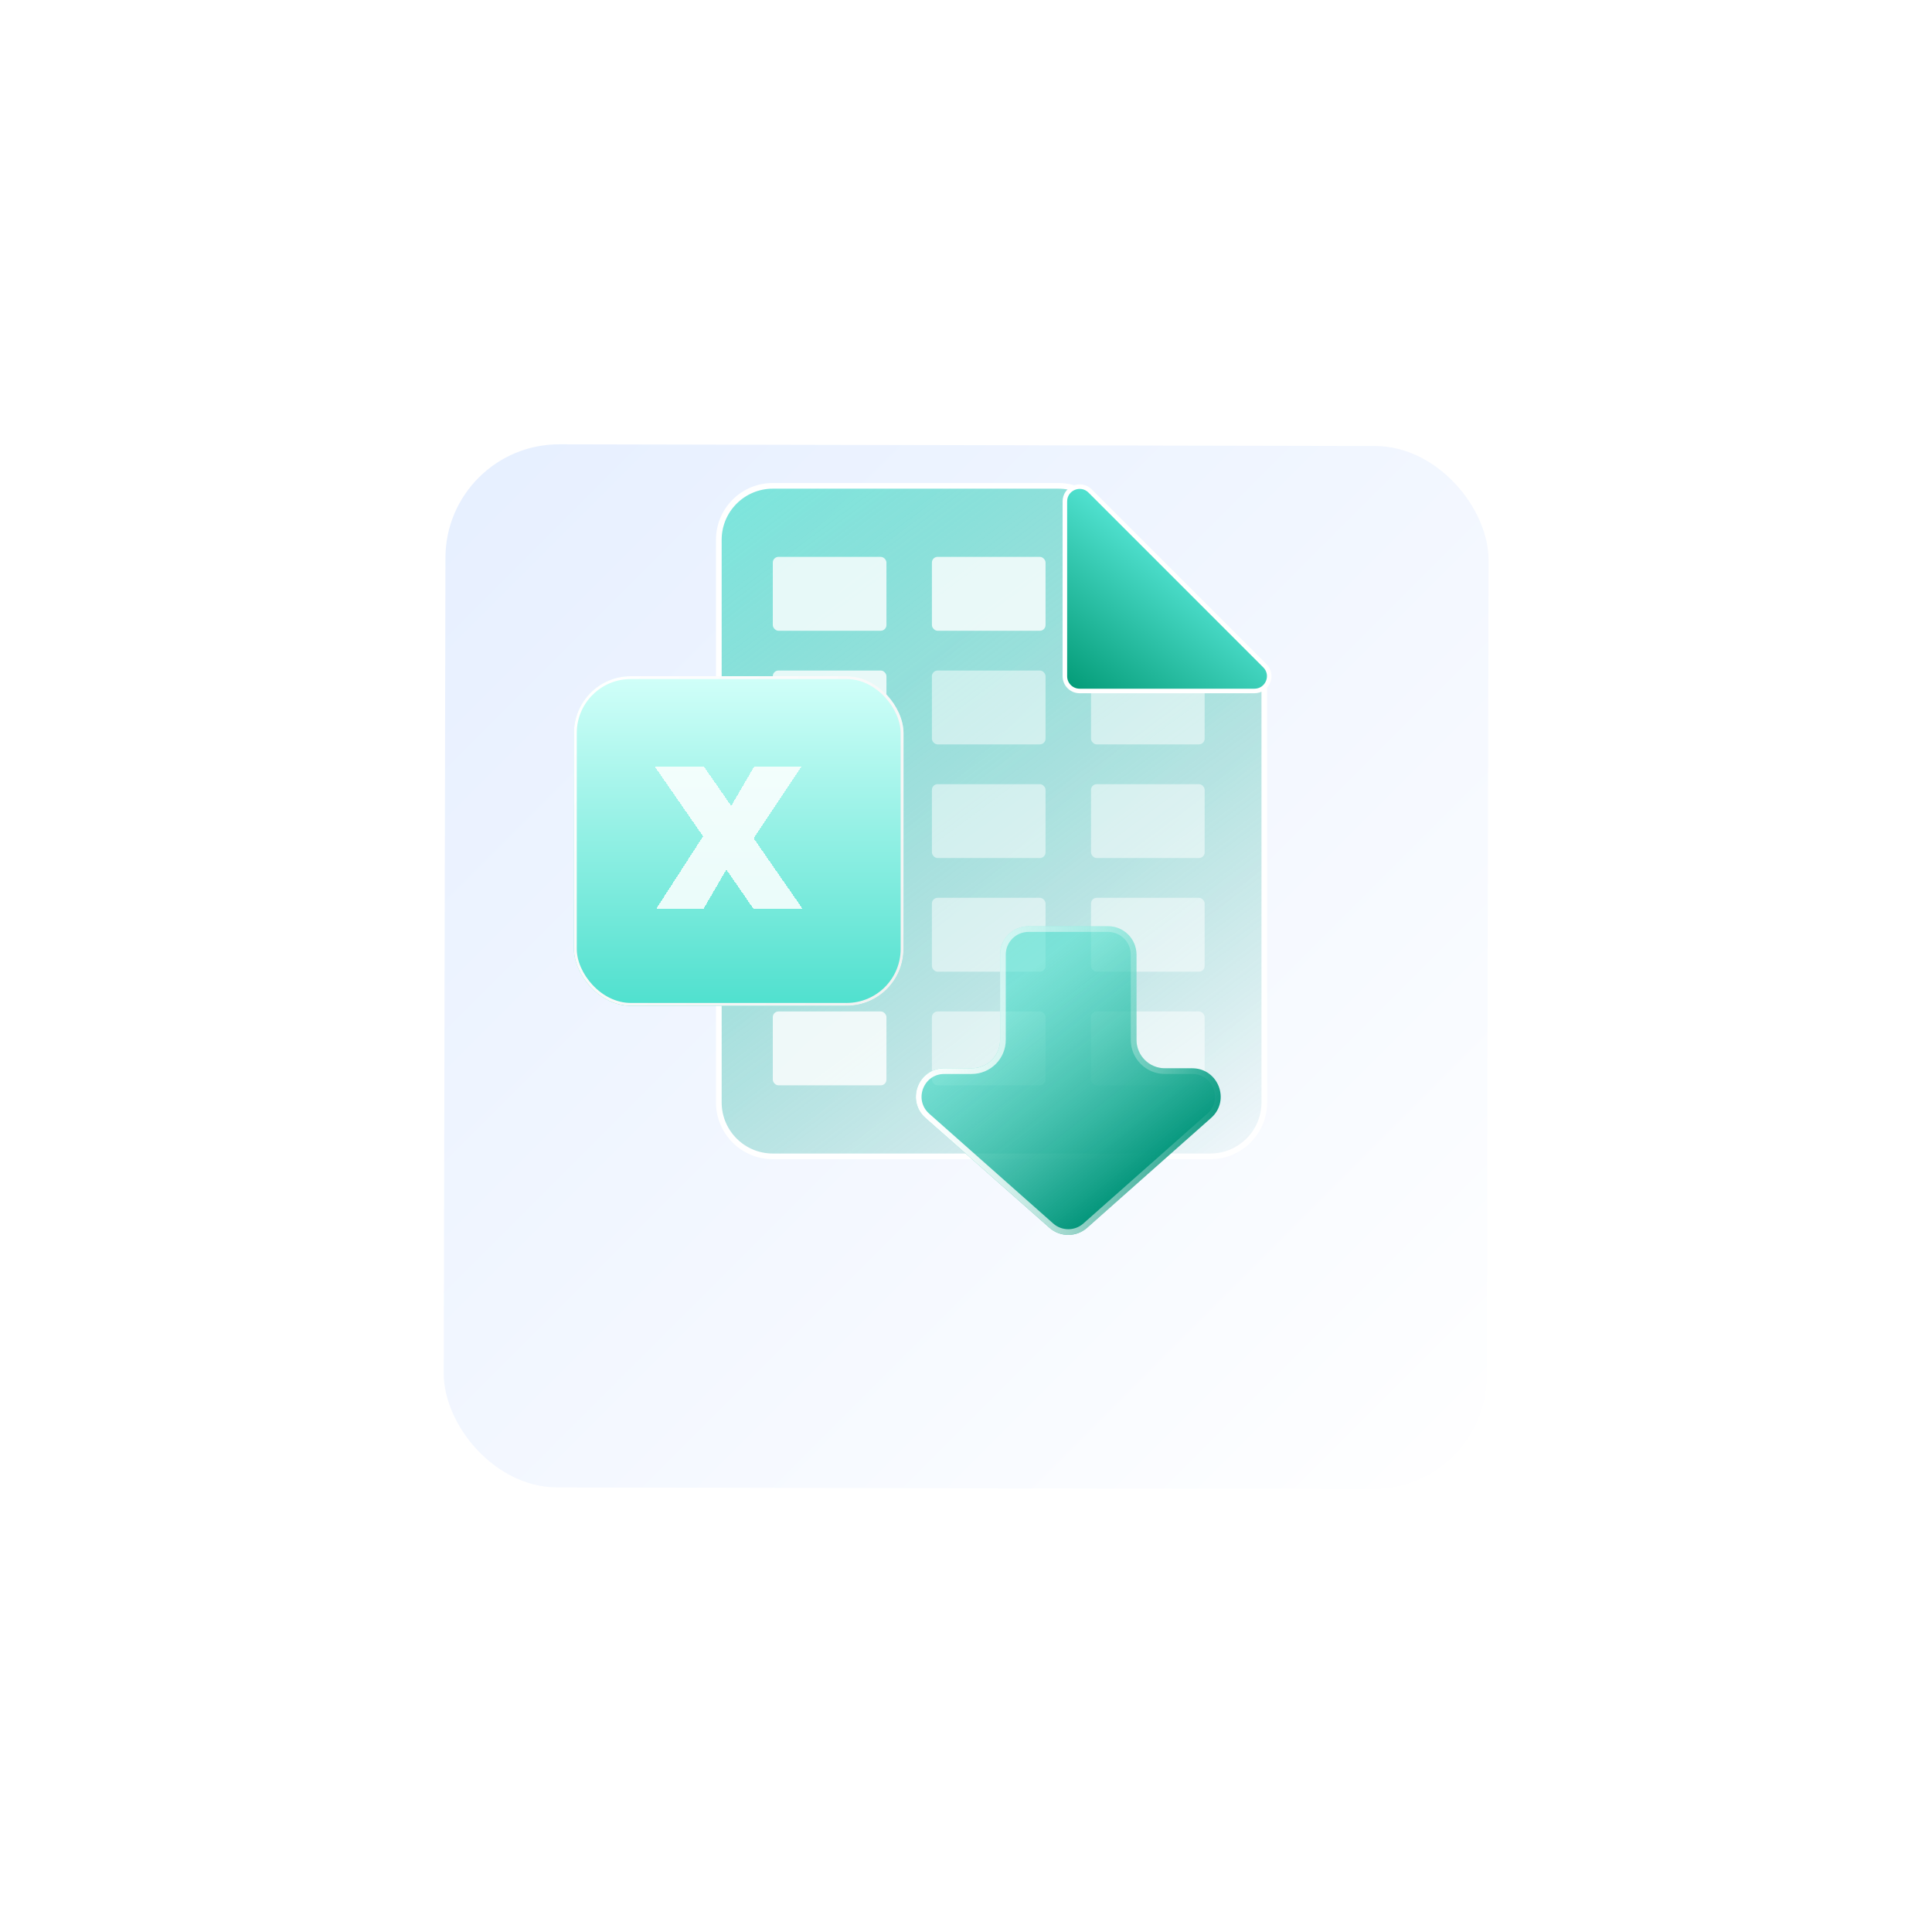 <svg width="340" height="340" viewBox="0 0 340 340" fill="none" xmlns="http://www.w3.org/2000/svg">
<g filter="url(#filter0_d_363_1309)">
<rect x="70.381" y="54" width="183.569" height="183.569" rx="20" transform="rotate(0.119 70.381 54)" fill="url(#paint0_linear_363_1309)"/>
</g>
<path d="M207.642 103.349L207.647 103.354L207.652 103.359L219.603 114.911C221.454 116.701 222.5 119.166 222.5 121.742V194C222.5 199.247 218.247 203.5 213 203.5H136C130.753 203.5 126.5 199.247 126.5 194V95C126.5 89.753 130.753 85.5 136 85.5H186.275C188.841 85.5 191.298 86.538 193.087 88.378L207.642 103.349Z" fill="url(#paint1_linear_363_1309)" stroke="url(#paint2_linear_363_1309)"/>
<rect x="136" y="178" width="20" height="13" rx="1" fill="white" fill-opacity="0.8"/>
<rect x="136" y="138" width="20" height="13" rx="1" fill="white" fill-opacity="0.8"/>
<rect x="136" y="158" width="20" height="13" rx="1" fill="white" fill-opacity="0.8"/>
<rect x="136" y="118" width="20" height="13" rx="1" fill="white" fill-opacity="0.8"/>
<rect x="136" y="98" width="20" height="13" rx="1" fill="white" fill-opacity="0.8"/>
<rect x="164" y="178" width="20" height="13" rx="1" fill="white" fill-opacity="0.5"/>
<rect x="164" y="138" width="20" height="13" rx="1" fill="white" fill-opacity="0.5"/>
<rect x="164" y="158" width="20" height="13" rx="1" fill="white" fill-opacity="0.5"/>
<rect x="164" y="118" width="20" height="13" rx="1" fill="white" fill-opacity="0.5"/>
<rect x="164" y="98" width="20" height="13" rx="1" fill="white" fill-opacity="0.8"/>
<rect x="192" y="178" width="20" height="13" rx="1" fill="white" fill-opacity="0.5"/>
<rect x="192" y="138" width="20" height="13" rx="1" fill="white" fill-opacity="0.5"/>
<rect x="192" y="158" width="20" height="13" rx="1" fill="white" fill-opacity="0.5"/>
<rect x="192" y="118" width="20" height="13" rx="1" fill="white" fill-opacity="0.5"/>
<path d="M191.838 86.404L207.217 101.783L222.596 117.162C224.234 118.799 223.074 121.6 220.757 121.6H190C188.564 121.6 187.4 120.436 187.4 119V88.243C187.4 85.926 190.201 84.766 191.838 86.404Z" fill="url(#paint3_linear_363_1309)" stroke="white" stroke-width="0.8"/>
<g filter="url(#filter1_d_363_1309)">
<rect x="99" y="117" width="58" height="58" rx="10" fill="url(#paint4_linear_363_1309)"/>
<rect x="99.25" y="117.25" width="57.5" height="57.5" rx="9.75" stroke="url(#paint5_linear_363_1309)" stroke-width="0.5"/>
</g>
<g filter="url(#filter2_d_363_1309)">
<path d="M132.64 158L127.825 151.025L123.775 158H115.45L123.73 145.175L115.225 132.89H123.865L128.68 139.82L132.73 132.89H141.055L132.64 145.535L141.28 158H132.64Z" fill="white" fill-opacity="0.85" shape-rendering="crispEdges"/>
</g>
<g filter="url(#filter3_b_363_1309)">
<path d="M176 168C176 165.239 178.239 163 181 163H195C197.761 163 200 165.239 200 168V183C200 185.761 202.239 188 205 188H209.814C214.416 188 216.574 193.692 213.129 196.743L191.315 216.064C189.423 217.74 186.577 217.74 184.685 216.064L162.871 196.743C159.426 193.692 161.584 188 166.186 188H171C173.761 188 176 185.761 176 183V168Z" fill="url(#paint6_linear_363_1309)"/>
<path d="M181 163.5H195C197.485 163.5 199.5 165.515 199.5 168V183C199.5 186.038 201.962 188.5 205 188.5H209.814C213.956 188.5 215.898 193.623 212.797 196.369L190.984 215.689C189.281 217.198 186.719 217.198 185.016 215.689L163.203 196.369C160.102 193.623 162.044 188.5 166.186 188.5H171C174.038 188.5 176.5 186.038 176.5 183V168C176.5 165.515 178.515 163.5 181 163.5Z" stroke="url(#paint7_linear_363_1309)"/>
</g>
<defs>
<filter id="filter0_d_363_1309" x="0.306" y="0.407" width="339.438" height="339.438" filterUnits="userSpaceOnUse" color-interpolation-filters="sRGB">
<feFlood flood-opacity="0" result="BackgroundImageFix"/>
<feColorMatrix in="SourceAlpha" type="matrix" values="0 0 0 0 0 0 0 0 0 0 0 0 0 0 0 0 0 0 127 0" result="hardAlpha"/>
<feMorphology radius="11.629" operator="erode" in="SourceAlpha" result="effect1_dropShadow_363_1309"/>
<feOffset dx="8.051" dy="24.151"/>
<feGaussianBlur stdDeviation="44.725"/>
<feComposite in2="hardAlpha" operator="out"/>
<feColorMatrix type="matrix" values="0 0 0 0 0.085 0 0 0 0 0.203 0 0 0 0 0.312 0 0 0 0.1 0"/>
<feBlend mode="normal" in2="BackgroundImageFix" result="effect1_dropShadow_363_1309"/>
<feBlend mode="normal" in="SourceGraphic" in2="effect1_dropShadow_363_1309" result="shape"/>
</filter>
<filter id="filter1_d_363_1309" x="97" y="115" width="66" height="66" filterUnits="userSpaceOnUse" color-interpolation-filters="sRGB">
<feFlood flood-opacity="0" result="BackgroundImageFix"/>
<feColorMatrix in="SourceAlpha" type="matrix" values="0 0 0 0 0 0 0 0 0 0 0 0 0 0 0 0 0 0 127 0" result="hardAlpha"/>
<feOffset dx="2" dy="2"/>
<feGaussianBlur stdDeviation="2"/>
<feComposite in2="hardAlpha" operator="out"/>
<feColorMatrix type="matrix" values="0 0 0 0 0 0 0 0 0 0.596 0 0 0 0 0.451 0 0 0 0.25 0"/>
<feBlend mode="normal" in2="BackgroundImageFix" result="effect1_dropShadow_363_1309"/>
<feBlend mode="normal" in="SourceGraphic" in2="effect1_dropShadow_363_1309" result="shape"/>
</filter>
<filter id="filter2_d_363_1309" x="111.225" y="130.89" width="34.055" height="33.11" filterUnits="userSpaceOnUse" color-interpolation-filters="sRGB">
<feFlood flood-opacity="0" result="BackgroundImageFix"/>
<feColorMatrix in="SourceAlpha" type="matrix" values="0 0 0 0 0 0 0 0 0 0 0 0 0 0 0 0 0 0 127 0" result="hardAlpha"/>
<feOffset dy="2"/>
<feGaussianBlur stdDeviation="2"/>
<feComposite in2="hardAlpha" operator="out"/>
<feColorMatrix type="matrix" values="0 0 0 0 0 0 0 0 0 0 0 0 0 0 0 0 0 0 0.05 0"/>
<feBlend mode="normal" in2="BackgroundImageFix" result="effect1_dropShadow_363_1309"/>
<feBlend mode="normal" in="SourceGraphic" in2="effect1_dropShadow_363_1309" result="shape"/>
</filter>
<filter id="filter3_b_363_1309" x="157.176" y="159" width="61.648" height="62.321" filterUnits="userSpaceOnUse" color-interpolation-filters="sRGB">
<feFlood flood-opacity="0" result="BackgroundImageFix"/>
<feGaussianBlur in="BackgroundImageFix" stdDeviation="2"/>
<feComposite in2="SourceAlpha" operator="in" result="effect1_backgroundBlur_363_1309"/>
<feBlend mode="normal" in="SourceGraphic" in2="effect1_backgroundBlur_363_1309" result="shape"/>
</filter>
<linearGradient id="paint0_linear_363_1309" x1="70" y1="54.001" x2="254.381" y2="237.619" gradientUnits="userSpaceOnUse">
<stop stop-color="#E6EFFF"/>
<stop offset="1" stop-color="white"/>
</linearGradient>
<linearGradient id="paint1_linear_363_1309" x1="131" y1="85" x2="223" y2="209" gradientUnits="userSpaceOnUse">
<stop stop-color="#4FE0CE" stop-opacity="0.7"/>
<stop offset="1" stop-color="#009378" stop-opacity="0"/>
</linearGradient>
<linearGradient id="paint2_linear_363_1309" x1="126" y1="85" x2="223" y2="144" gradientUnits="userSpaceOnUse">
<stop stop-color="white"/>
<stop offset="1" stop-color="white"/>
</linearGradient>
<linearGradient id="paint3_linear_363_1309" x1="187" y1="122" x2="205.636" y2="98.394" gradientUnits="userSpaceOnUse">
<stop stop-color="#009873"/>
<stop offset="1" stop-color="#4FE0CE"/>
</linearGradient>
<linearGradient id="paint4_linear_363_1309" x1="128" y1="117" x2="128" y2="175" gradientUnits="userSpaceOnUse">
<stop stop-color="#D1FFF9"/>
<stop offset="1" stop-color="#4FE0CE"/>
</linearGradient>
<linearGradient id="paint5_linear_363_1309" x1="99" y1="127" x2="157" y2="175" gradientUnits="userSpaceOnUse">
<stop stop-color="white"/>
<stop offset="1" stop-color="#F1F1F1"/>
</linearGradient>
<linearGradient id="paint6_linear_363_1309" x1="172" y1="178" x2="198" y2="211" gradientUnits="userSpaceOnUse">
<stop stop-color="#4FE0CE" stop-opacity="0.6"/>
<stop offset="1" stop-color="#009378"/>
</linearGradient>
<linearGradient id="paint7_linear_363_1309" x1="164" y1="201" x2="215" y2="191" gradientUnits="userSpaceOnUse">
<stop stop-color="white"/>
<stop offset="1" stop-color="white" stop-opacity="0"/>
</linearGradient>
</defs>
</svg>
